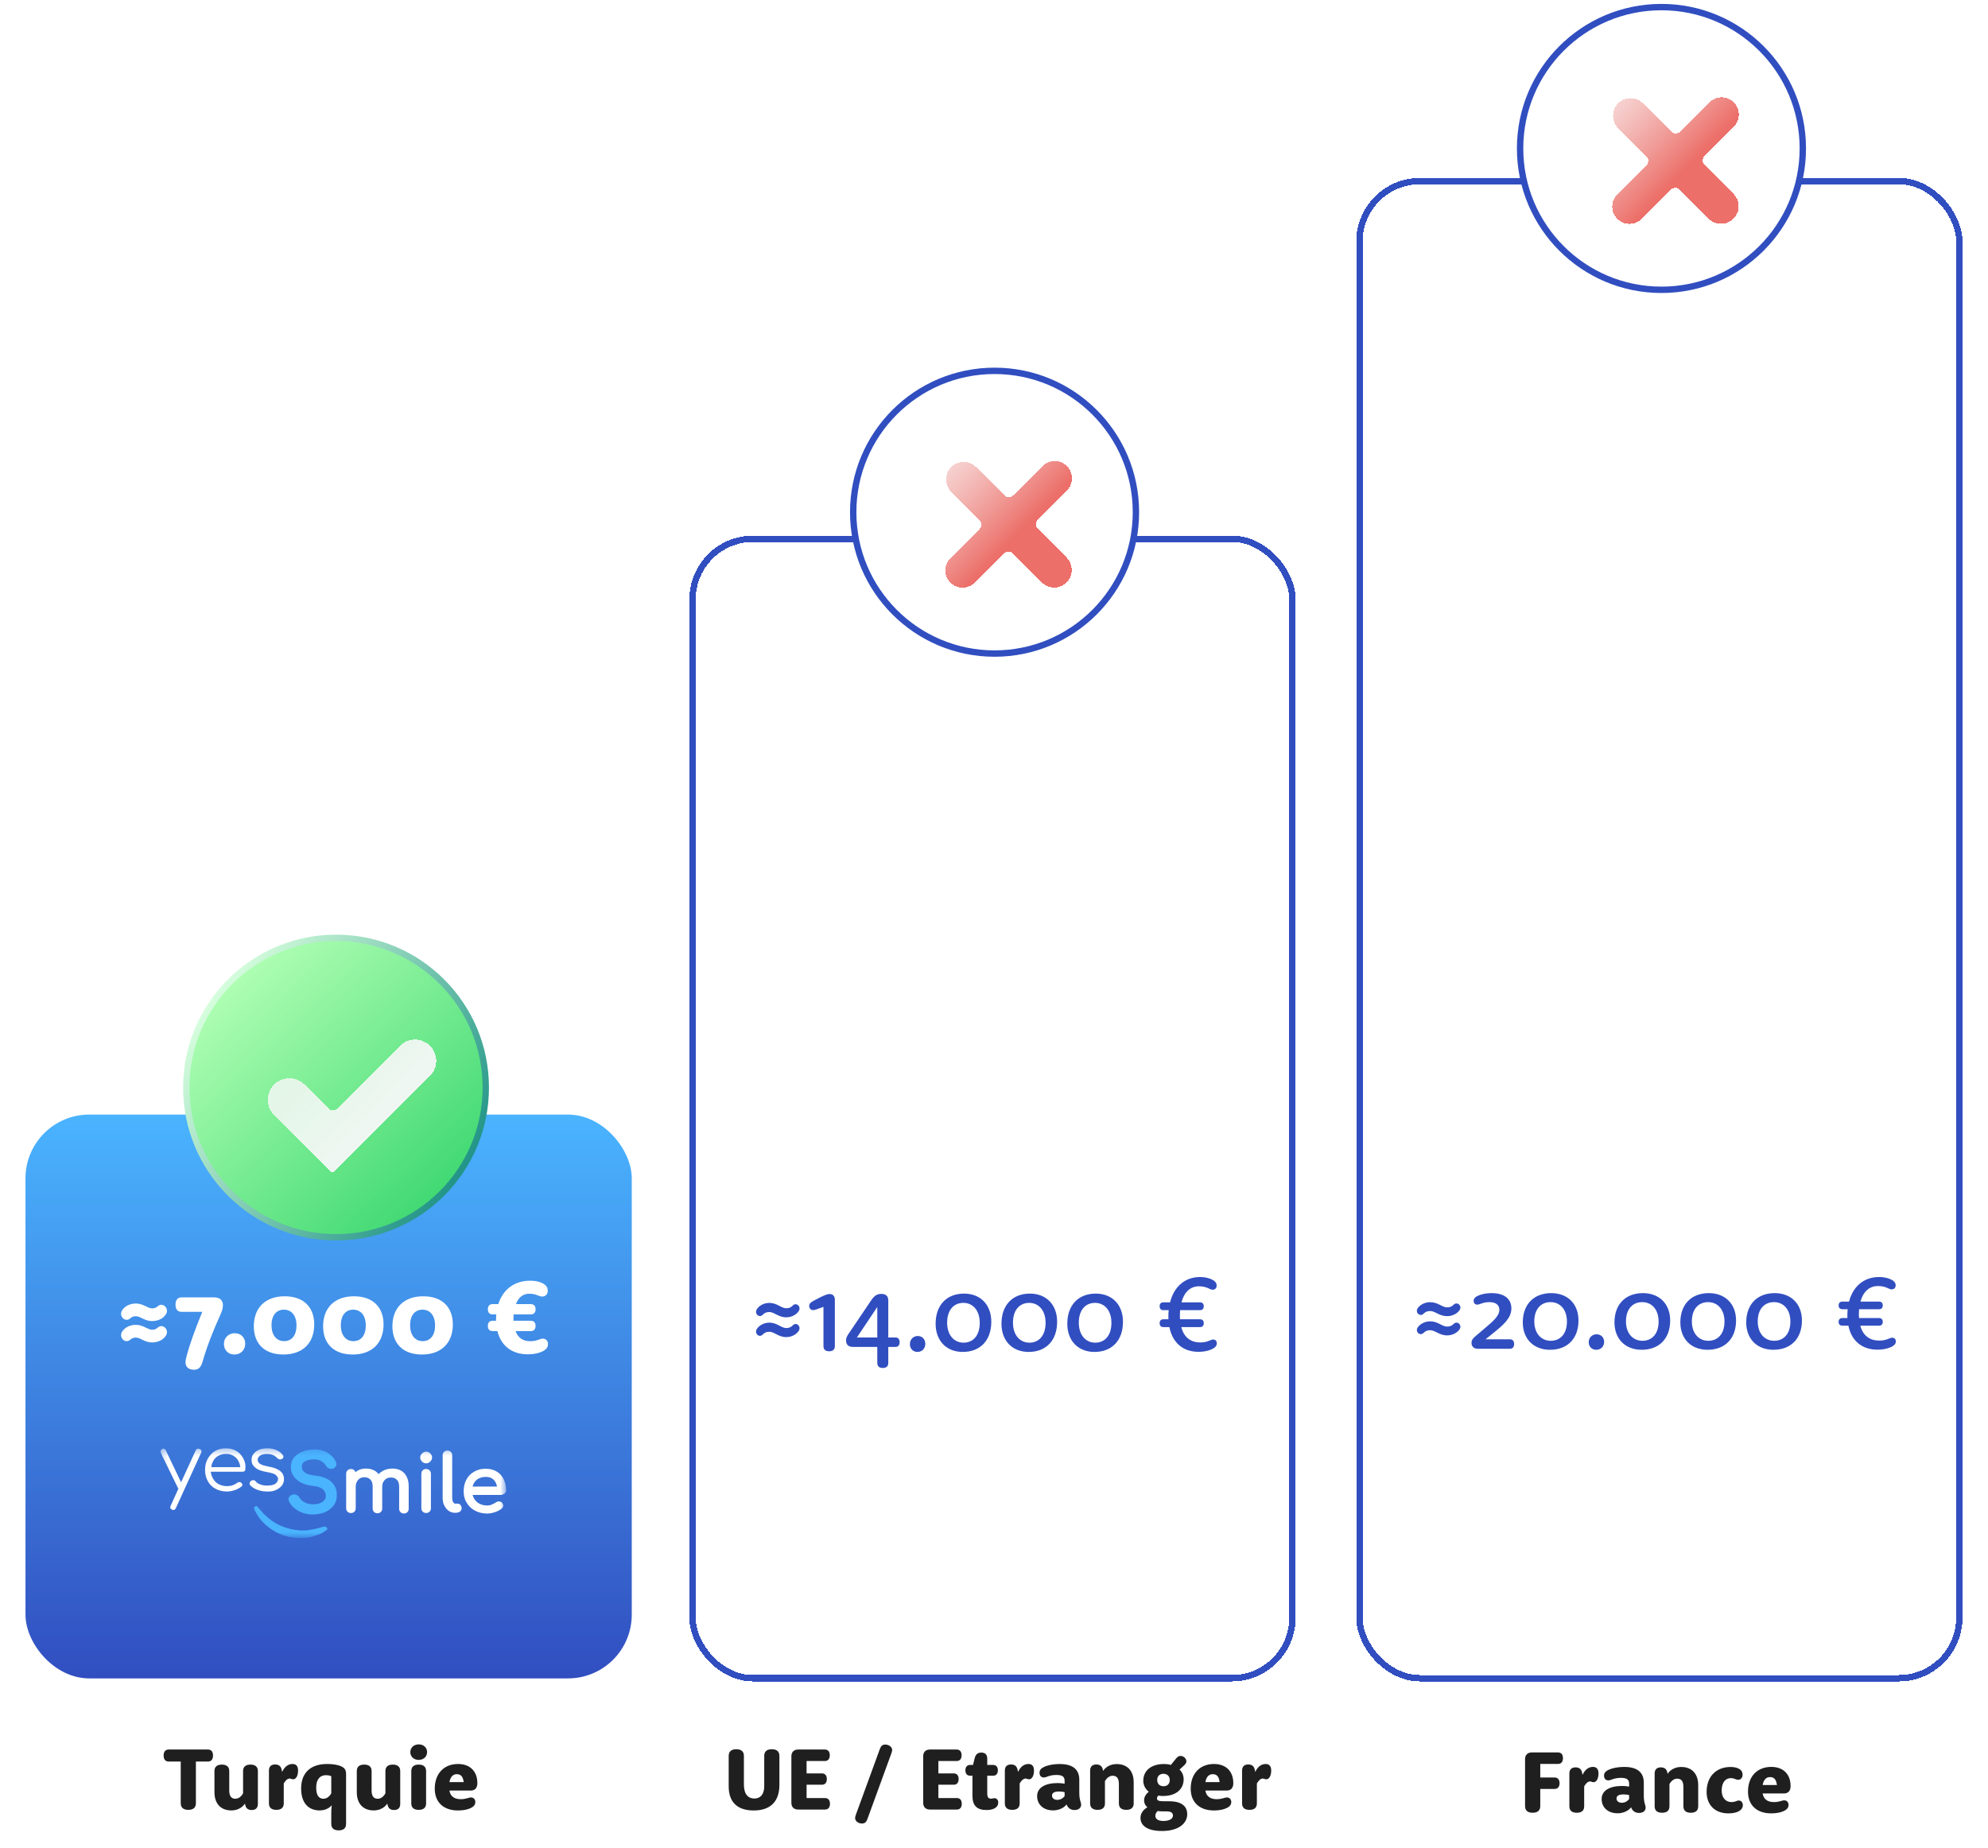 <svg width="312" height="290" viewBox="0 0 312 290" fill="none" xmlns="http://www.w3.org/2000/svg">
<g filter="url(#filter0_d_1498_918)">
<rect x="4" y="170.928" width="95.149" height="88.488" rx="10" fill="url(#paint0_linear_1498_918)"/>
</g>
<g filter="url(#filter1_d_1498_918)">
<rect x="108.188" y="80.061" width="95.149" height="179.831" rx="10" fill="url(#paint1_linear_1498_918)" shape-rendering="crispEdges"/>
<rect x="108.688" y="80.561" width="94.149" height="178.831" rx="9.5" stroke="#314EC0" shape-rendering="crispEdges"/>
</g>
<circle cx="156.089" cy="80.388" r="22.186" fill="url(#paint2_linear_1498_918)" stroke="#314EC0"/>
<g filter="url(#filter2_d_1498_918)">
<path fill-rule="evenodd" clip-rule="evenodd" d="M147.155 85.607C146.098 86.664 146.098 88.378 147.155 89.435C148.212 90.492 149.926 90.492 150.983 89.435L155.552 84.865C155.943 84.475 156.576 84.475 156.967 84.865L161.508 89.407C162.582 90.48 164.322 90.48 165.396 89.407C166.469 88.333 166.469 86.593 165.396 85.519L160.854 80.978C160.464 80.587 160.464 79.954 160.854 79.563L165.435 74.983C166.492 73.926 166.492 72.212 165.435 71.155C164.378 70.098 162.664 70.098 161.607 71.155L157.027 75.736C156.636 76.126 156.003 76.126 155.612 75.736L151.181 71.305C150.108 70.231 148.367 70.231 147.294 71.305C146.22 72.378 146.22 74.119 147.294 75.192L151.725 79.623C152.115 80.014 152.115 80.647 151.725 81.038L147.155 85.607Z" fill="url(#paint3_linear_1498_918)" shape-rendering="crispEdges"/>
</g>
<g filter="url(#filter3_d_1498_918)">
<rect x="212.851" y="23.923" width="95.149" height="235.969" rx="10" fill="url(#paint4_linear_1498_918)" shape-rendering="crispEdges"/>
<rect x="213.351" y="24.423" width="94.149" height="234.969" rx="9.5" stroke="#314EC0" shape-rendering="crispEdges"/>
</g>
<path d="M78.06 208.907H77.325C76.826 208.907 76.564 208.621 76.564 208.097C76.564 207.582 76.826 207.288 77.325 207.288H77.856C77.848 207.222 77.848 207.165 77.848 207.1C77.848 206.83 77.864 206.552 77.889 206.29H77.325C76.826 206.29 76.564 206.004 76.564 205.481C76.564 204.966 76.826 204.671 77.325 204.671H78.207C78.935 202.366 80.751 201 83.195 201C84.414 201 85.24 201.352 85.616 201.72C85.869 201.973 85.967 202.243 85.967 202.578C85.967 203.134 85.608 203.486 85.068 203.486C84.553 203.486 84.185 203.044 83.056 203.044C82.165 203.044 81.38 203.551 80.971 204.671H83.293C83.792 204.671 84.054 204.966 84.054 205.481C84.054 206.004 83.792 206.29 83.293 206.29H80.603C80.595 206.47 80.587 206.699 80.587 206.887C80.587 207.034 80.595 207.149 80.595 207.288H83.293C83.792 207.288 84.054 207.582 84.054 208.097C84.054 208.621 83.792 208.907 83.293 208.907H80.914C81.298 209.994 82.108 210.493 83.212 210.493C84.356 210.493 84.683 210.093 85.191 210.093C85.665 210.093 86 210.42 86 210.918C86 211.27 85.91 211.499 85.665 211.744C85.256 212.153 84.209 212.554 82.827 212.554C80.399 212.554 78.649 211.27 78.06 208.907Z" fill="white"/>
<path d="M61.584 208.155C61.584 205.252 63.4 203.445 66.425 203.445C69.377 203.445 71.069 205.137 71.069 207.868C71.069 210.771 69.262 212.586 66.229 212.586C63.277 212.586 61.584 210.894 61.584 208.155ZM64.364 207.991C64.364 209.635 65.215 210.485 66.343 210.485C67.472 210.485 68.281 209.659 68.281 208.024C68.281 206.397 67.439 205.546 66.311 205.546C65.182 205.546 64.364 206.364 64.364 207.991Z" fill="white"/>
<path d="M50.709 208.155C50.709 205.252 52.525 203.445 55.55 203.445C58.502 203.445 60.194 205.137 60.194 207.868C60.194 210.771 58.387 212.586 55.354 212.586C52.402 212.586 50.709 210.894 50.709 208.155ZM53.489 207.991C53.489 209.635 54.34 210.485 55.468 210.485C56.596 210.485 57.406 209.659 57.406 208.024C57.406 206.397 56.564 205.546 55.435 205.546C54.307 205.546 53.489 206.364 53.489 207.991Z" fill="white"/>
<path d="M39.834 208.155C39.834 205.252 41.65 203.445 44.675 203.445C47.627 203.445 49.319 205.137 49.319 207.868C49.319 210.771 47.512 212.586 44.479 212.586C41.527 212.586 39.834 210.894 39.834 208.155ZM42.614 207.991C42.614 209.635 43.465 210.485 44.593 210.485C45.721 210.485 46.531 209.659 46.531 208.024C46.531 206.397 45.689 205.546 44.56 205.546C43.432 205.546 42.614 206.364 42.614 207.991Z" fill="white"/>
<path d="M35.141 210.927C35.141 209.962 35.868 209.242 36.842 209.242C37.806 209.242 38.485 209.929 38.485 210.894C38.485 211.867 37.774 212.586 36.801 212.586C35.836 212.586 35.141 211.9 35.141 210.927Z" fill="white"/>
<path d="M31.747 205.89H28.501C27.913 205.89 27.545 205.522 27.545 204.761C27.545 203.993 27.904 203.617 28.501 203.617H33.587C34.593 203.617 34.986 204.148 34.986 204.851C34.986 205.301 34.863 205.71 34.626 206.249C33.367 209.021 32.426 211.491 31.788 213.715C31.543 214.565 31.192 214.974 30.447 214.974C29.662 214.974 29.115 214.59 29.115 213.813C29.115 213.527 29.18 213.273 29.27 212.905C29.769 210.943 30.709 208.416 31.747 205.89Z" fill="white"/>
<path d="M21.33 204.581C22.516 204.581 23.146 205.342 23.873 205.342C24.29 205.342 24.536 205.219 24.765 205.007C24.936 204.851 25.124 204.778 25.321 204.778C25.787 204.778 26.204 205.211 26.204 205.718C26.204 205.906 26.155 206.086 26.048 206.258C25.656 206.895 24.863 207.337 23.873 207.337C22.688 207.337 22.058 206.576 21.33 206.576C20.913 206.576 20.668 206.699 20.439 206.92C20.267 207.067 20.079 207.141 19.883 207.141C19.417 207.141 19 206.715 19 206.2C19 206.02 19.049 205.841 19.155 205.661C19.548 205.031 20.341 204.581 21.33 204.581ZM21.33 207.926C22.516 207.926 23.146 208.694 23.873 208.694C24.29 208.694 24.536 208.572 24.765 208.351C24.936 208.204 25.124 208.13 25.321 208.13C25.787 208.13 26.204 208.555 26.204 209.062C26.204 209.25 26.155 209.43 26.048 209.61C25.656 210.24 24.863 210.689 23.873 210.689C22.688 210.689 22.058 209.929 21.33 209.929C20.913 209.929 20.668 210.052 20.439 210.264C20.267 210.411 20.079 210.493 19.883 210.493C19.417 210.493 19 210.06 19 209.553C19 209.365 19.049 209.193 19.155 209.013C19.548 208.375 20.341 207.926 21.33 207.926Z" fill="white"/>
<mask id="mask0_1498_918" style="mask-type:luminance" maskUnits="userSpaceOnUse" x="25" y="227" width="55" height="15">
<path d="M79.437 227.304H25.171V241.353H79.437V227.304Z" fill="white"/>
</mask>
<g mask="url(#mask0_1498_918)">
<path d="M51.206 240.155C51.206 240.155 51.17 240.19 51.097 240.226C51.06 240.262 51.023 240.298 50.95 240.334C50.914 240.37 50.877 240.37 50.84 240.407C50.804 240.442 50.767 240.442 50.731 240.479C50.658 240.514 50.554 240.586 50.481 240.622C50.371 240.658 50.267 240.731 50.158 240.766C50.048 240.838 49.908 240.874 49.798 240.91C49.725 240.946 49.652 240.946 49.585 240.982C49.512 241.018 49.438 241.018 49.371 241.055C49.225 241.09 49.048 241.162 48.902 241.198C48.829 241.234 48.725 241.234 48.652 241.27C48.579 241.306 48.475 241.306 48.402 241.306C48.329 241.306 48.225 241.342 48.116 241.342C48.006 241.342 47.939 241.379 47.829 241.379H46.647C46.537 241.379 46.433 241.379 46.323 241.342C46.214 241.342 46.11 241.306 46 241.306C45.568 241.27 45.177 241.162 44.781 241.06C44.385 240.952 43.995 240.779 43.599 240.598C43.489 240.562 43.422 240.49 43.312 240.455C43.202 240.418 43.135 240.346 43.062 240.31C42.885 240.202 42.702 240.1 42.562 239.993C42.416 239.884 42.239 239.783 42.093 239.638C42.02 239.566 41.947 239.531 41.879 239.464C41.806 239.393 41.733 239.356 41.666 239.29C41.593 239.218 41.52 239.183 41.489 239.117L41.312 238.942C41.239 238.87 41.203 238.798 41.136 238.769C41.099 238.697 41.026 238.66 40.989 238.594C40.953 238.522 40.88 238.487 40.843 238.421C40.806 238.349 40.733 238.312 40.697 238.246C40.66 238.174 40.624 238.139 40.587 238.073C40.55 238.007 40.514 237.964 40.477 237.898C40.404 237.791 40.331 237.688 40.301 237.616C40.264 237.509 40.191 237.443 40.154 237.371C40.118 237.335 40.118 237.299 40.081 237.263C40.081 237.226 40.045 237.191 40.045 237.155C40.008 237.083 40.008 237.047 39.971 236.981C39.935 236.909 39.898 236.837 39.898 236.837C39.825 236.663 39.898 236.483 40.075 236.411C40.221 236.339 40.361 236.411 40.471 236.519C40.471 236.519 40.508 236.554 40.544 236.627C40.618 236.699 40.691 236.801 40.794 236.909C40.831 236.981 40.904 237.053 40.971 237.119C41.044 237.191 41.117 237.263 41.184 237.364C41.331 237.539 41.508 237.719 41.721 237.893C41.831 238.001 41.934 238.067 42.044 238.174C42.117 238.211 42.154 238.283 42.221 238.319C42.294 238.355 42.331 238.426 42.398 238.463C42.471 238.498 42.544 238.57 42.574 238.607C42.648 238.643 42.721 238.715 42.788 238.75C42.934 238.859 43.074 238.925 43.221 239.032C43.507 239.207 43.83 239.35 44.153 239.494C44.476 239.638 44.836 239.74 45.159 239.849C45.519 239.956 45.878 240.022 46.202 240.094C46.561 240.131 46.921 240.166 47.244 240.202H48C48.073 240.202 48.146 240.202 48.25 240.166C48.323 240.166 48.396 240.166 48.463 240.131C48.536 240.131 48.609 240.094 48.676 240.094C48.823 240.059 48.963 240.059 49.109 240.022C49.396 239.986 49.609 239.914 49.865 239.849C49.975 239.812 50.078 239.776 50.188 239.776C50.298 239.74 50.365 239.704 50.438 239.704C50.475 239.704 50.511 239.669 50.548 239.669C50.584 239.669 50.621 239.632 50.658 239.632C50.731 239.597 50.767 239.597 50.804 239.56C50.877 239.632 50.914 239.632 50.914 239.632C51.09 239.56 51.273 239.669 51.346 239.807C51.383 239.95 51.346 240.124 51.2 240.197L51.206 240.155Z" fill="#4AB4FF"/>
<path d="M51.993 232.565C51.419 232.037 50.59 231.719 49.554 231.611C48.945 231.539 48.475 231.437 48.152 231.293C47.866 231.149 47.652 230.975 47.542 230.801C47.433 230.628 47.366 230.411 47.366 230.201C47.366 229.812 47.512 229.529 47.866 229.356C48.225 229.146 48.688 229.037 49.231 229.037C49.554 229.037 49.877 229.074 50.127 229.181C50.34 229.253 50.56 229.391 50.737 229.536C50.914 229.68 51.06 229.853 51.17 230.063C51.279 230.273 51.456 230.418 51.706 230.49C51.956 230.561 52.206 230.525 52.425 230.418C52.639 230.273 52.748 230.099 52.785 229.89C52.822 229.68 52.748 229.464 52.608 229.218C52.395 228.864 52.139 228.546 51.822 228.299C51.535 228.054 51.176 227.837 50.743 227.699C50.347 227.556 49.883 227.489 49.341 227.489C48.658 227.489 48.048 227.598 47.512 227.808C46.939 228.018 46.506 228.336 46.147 228.726C45.824 229.151 45.647 229.643 45.647 230.243C45.647 231.053 45.97 231.725 46.616 232.253C47.226 232.781 48.085 233.099 49.164 233.207C49.883 233.279 50.42 233.489 50.706 233.771C50.993 234.052 51.139 234.407 51.139 234.761C51.139 235.042 51.066 235.289 50.889 235.469C50.712 235.679 50.456 235.823 50.17 235.93C49.597 236.141 48.841 236.141 48.231 235.966C47.945 235.858 47.695 235.757 47.475 235.576C47.299 235.433 47.152 235.258 47.043 235.114C46.933 234.904 46.793 234.761 46.61 234.652C46.427 234.545 46.214 234.509 46 234.545C45.714 234.617 45.531 234.719 45.391 234.935C45.25 235.151 45.244 235.396 45.354 235.606C45.531 236.033 45.824 236.381 46.214 236.699C46.573 237.016 47.037 237.262 47.542 237.443C48.042 237.616 48.585 237.688 49.121 237.688C49.591 237.688 50.054 237.616 50.487 237.514C50.92 237.406 51.31 237.196 51.669 236.95C52.029 236.704 52.316 236.386 52.529 236.033C52.742 235.643 52.852 235.223 52.852 234.724C52.889 233.842 52.602 233.099 51.993 232.571V232.565Z" fill="#4AB4FF"/>
<path d="M62.935 230.801C62.539 230.591 62.112 230.483 61.607 230.483C61.07 230.483 60.564 230.591 60.101 230.838C59.851 230.982 59.601 231.155 59.418 231.366C59.241 231.12 59.022 230.939 58.772 230.801C58.376 230.591 57.949 230.483 57.443 230.483C56.937 230.483 56.474 230.591 56.078 230.838C55.968 230.91 55.864 230.982 55.791 231.048C55.755 230.939 55.681 230.838 55.614 230.766C55.468 230.621 55.291 230.556 55.078 230.556C54.864 230.556 54.682 230.628 54.541 230.766C54.395 230.91 54.328 231.083 54.328 231.293V236.729C54.328 236.939 54.401 237.119 54.541 237.257C54.682 237.395 54.864 237.467 55.078 237.467C55.291 237.467 55.474 237.395 55.614 237.257C55.761 237.112 55.828 236.939 55.828 236.729V233.303C55.828 232.877 55.974 232.529 56.224 232.241C56.474 231.953 56.797 231.851 57.193 231.851C57.589 231.851 57.876 231.959 58.126 232.205C58.339 232.415 58.486 232.769 58.486 233.268V236.764C58.486 236.974 58.559 237.154 58.699 237.292C58.839 237.43 59.022 237.502 59.235 237.502C59.449 237.502 59.632 237.43 59.772 237.292C59.918 237.149 59.985 236.974 59.985 236.764V233.339C59.985 232.913 60.095 232.565 60.381 232.277C60.631 231.996 60.954 231.887 61.351 231.887C61.747 231.887 62.033 231.996 62.283 232.241C62.497 232.451 62.643 232.806 62.643 233.303V236.801C62.643 237.011 62.716 237.191 62.856 237.329C62.996 237.467 63.179 237.539 63.393 237.539C63.606 237.539 63.789 237.467 63.929 237.329C64.076 237.185 64.142 237.011 64.142 236.801V233.237C64.142 232.673 64.033 232.175 63.819 231.755C63.606 231.329 63.319 231.011 62.923 230.801H62.935Z" fill="white"/>
<path d="M66.879 230.549C66.666 230.549 66.483 230.621 66.343 230.759C66.197 230.904 66.129 231.077 66.129 231.287V236.723C66.129 236.933 66.203 237.112 66.343 237.25C66.483 237.388 66.666 237.46 66.879 237.46C67.093 237.46 67.275 237.388 67.416 237.25C67.562 237.106 67.629 236.933 67.629 236.723V231.293C67.629 231.083 67.556 230.904 67.416 230.766C67.275 230.628 67.093 230.556 66.879 230.556V230.549Z" fill="white"/>
<path d="M66.879 227.832C66.629 227.832 66.41 227.94 66.233 228.114C66.056 228.288 65.947 228.504 65.947 228.75C65.947 228.996 66.056 229.211 66.233 229.386C66.41 229.559 66.629 229.667 66.879 229.667C67.129 229.667 67.349 229.559 67.525 229.386C67.702 229.211 67.812 228.996 67.812 228.75C67.812 228.504 67.702 228.288 67.525 228.114C67.349 227.94 67.129 227.832 66.879 227.832Z" fill="white"/>
<path d="M71.799 235.991H71.476C71.33 235.991 71.226 235.919 71.117 235.744C71.007 235.571 70.97 235.319 70.97 235.072V228.395C70.97 228.186 70.897 228.006 70.757 227.868C70.611 227.724 70.434 227.658 70.22 227.658C70.007 227.658 69.824 227.73 69.684 227.868C69.538 228.012 69.471 228.186 69.471 228.395V235.067C69.471 235.529 69.544 235.913 69.721 236.267C69.897 236.62 70.117 236.902 70.403 237.112C70.69 237.322 71.049 237.43 71.446 237.43H71.482C71.769 237.43 71.982 237.358 72.165 237.257C72.342 237.112 72.452 236.939 72.452 236.729C72.452 236.519 72.378 236.339 72.275 236.201C72.165 236.057 71.988 235.991 71.805 235.991H71.799Z" fill="white"/>
<path d="M79.224 234.365C79.37 234.221 79.437 234.083 79.437 233.903C79.437 233.231 79.291 232.667 79.041 232.139C78.791 231.648 78.432 231.221 77.932 230.939C77.462 230.657 76.852 230.514 76.213 230.514C75.53 230.514 74.92 230.657 74.42 230.976C73.884 231.257 73.488 231.683 73.201 232.211C72.915 232.739 72.768 233.338 72.768 234.047C72.768 234.755 72.915 235.319 73.238 235.847C73.561 236.374 73.993 236.801 74.53 237.082C75.066 237.364 75.713 237.544 76.432 237.544C76.828 237.544 77.218 237.472 77.651 237.334C78.084 237.191 78.438 237.016 78.73 236.77C78.943 236.596 78.98 236.416 78.98 236.278C78.98 236.105 78.871 235.924 78.73 235.786C78.584 235.678 78.444 235.643 78.261 235.643C78.078 235.643 77.938 235.715 77.791 235.816C77.645 235.924 77.432 236.026 77.182 236.134C76.932 236.243 76.682 236.278 76.425 236.278C75.993 236.278 75.566 236.171 75.243 235.996C74.884 235.823 74.634 235.534 74.42 235.223C74.311 235.048 74.243 234.833 74.17 234.623H78.724C78.937 234.551 79.084 234.479 79.224 234.377V234.365ZM74.347 232.847C74.524 232.529 74.743 232.247 75.066 232.073C75.389 231.899 75.786 231.791 76.213 231.791C76.609 231.791 76.932 231.863 77.218 232.037C77.505 232.211 77.688 232.463 77.828 232.745C77.901 232.919 77.975 233.135 78.005 233.309H74.164C74.201 233.165 74.274 232.991 74.341 232.847H74.347Z" fill="white"/>
<path d="M31.328 227.412C31.041 227.304 30.858 227.376 30.718 227.622L28.42 232.637L26.018 227.622C25.982 227.514 25.872 227.412 25.768 227.376C25.665 227.34 25.555 227.376 25.445 227.412C25.305 227.478 25.232 227.55 25.195 227.658C25.159 227.766 25.159 227.868 25.232 228.012L27.993 233.663L26.774 236.344C26.665 236.626 26.738 236.806 27.024 236.944C27.097 236.981 27.17 236.981 27.238 236.981C27.384 236.981 27.524 236.872 27.597 236.699L31.578 227.976C31.688 227.73 31.614 227.514 31.328 227.412Z" fill="white"/>
<path d="M38.179 228.894C37.93 228.402 37.57 228.012 37.1 227.73C36.631 227.448 36.095 227.304 35.449 227.304C34.802 227.304 34.266 227.448 33.76 227.73C33.26 228.012 32.9 228.438 32.614 228.929C32.327 229.422 32.181 230.022 32.181 230.694C32.181 231.365 32.327 231.929 32.614 232.457C32.9 232.985 33.297 233.375 33.833 233.657C34.333 233.939 34.943 234.083 35.625 234.083C36.022 234.083 36.412 234.011 36.844 233.873C37.277 233.735 37.6 233.519 37.887 233.309C37.997 233.237 38.033 233.135 38.033 233.027C38.033 232.919 37.96 232.817 37.856 232.709C37.783 232.637 37.68 232.601 37.57 232.601C37.46 232.601 37.357 232.637 37.247 232.709C37.07 232.853 36.814 232.991 36.528 233.099C36.241 233.207 35.918 233.243 35.631 233.243C35.132 233.243 34.699 233.135 34.302 232.925C33.906 232.715 33.62 232.397 33.406 232.007C33.23 231.689 33.12 231.372 33.083 230.981H38.07C38.216 230.981 38.32 230.945 38.393 230.873C38.466 230.801 38.503 230.7 38.503 230.556C38.576 229.956 38.466 229.391 38.179 228.894ZM34.235 228.504C34.595 228.294 34.991 228.186 35.491 228.186C35.961 228.186 36.351 228.294 36.674 228.504C36.997 228.714 37.283 228.995 37.46 229.386C37.606 229.667 37.673 229.949 37.71 230.267H33.156C33.193 229.949 33.266 229.667 33.406 229.422C33.583 228.995 33.876 228.714 34.229 228.504H34.235Z" fill="white"/>
<path d="M41.947 234.083C41.447 234.083 40.941 234.011 40.441 233.837C39.972 233.663 39.581 233.447 39.295 233.129C39.185 233.021 39.149 232.919 39.185 232.775C39.185 232.631 39.258 232.529 39.399 232.421C39.545 232.313 39.648 232.277 39.795 232.313C39.941 232.313 40.045 232.385 40.118 232.487C40.295 232.697 40.551 232.877 40.874 232.979C41.197 233.123 41.556 233.153 41.953 233.153C42.526 233.153 42.959 233.045 43.209 232.871C43.459 232.697 43.605 232.445 43.641 232.163C43.641 231.881 43.495 231.672 43.245 231.455C42.995 231.281 42.526 231.138 41.88 231.029C41.057 230.886 40.447 230.676 40.051 230.321C39.655 230.004 39.478 229.614 39.478 229.157C39.478 228.732 39.587 228.384 39.837 228.132C40.051 227.85 40.374 227.64 40.733 227.496C41.087 227.376 41.52 227.304 41.947 227.304C42.489 227.304 42.989 227.412 43.385 227.586C43.782 227.76 44.105 228.012 44.355 228.33C44.464 228.438 44.501 228.576 44.464 228.684C44.464 228.828 44.391 228.894 44.251 228.966C44.141 229.038 44.001 229.074 43.855 229.038C43.708 229.002 43.605 228.929 43.495 228.828C43.282 228.618 43.062 228.438 42.776 228.336C42.526 228.228 42.203 228.192 41.88 228.192C41.447 228.192 41.093 228.264 40.837 228.438C40.587 228.612 40.441 228.828 40.441 229.074C40.441 229.248 40.478 229.391 40.587 229.536C40.697 229.68 40.837 229.781 41.087 229.89C41.337 229.997 41.697 230.063 42.13 230.172C42.739 230.28 43.239 230.418 43.599 230.633C43.958 230.807 44.208 231.059 44.355 231.305C44.501 231.552 44.568 231.834 44.568 232.151C44.568 232.541 44.458 232.859 44.245 233.141C44.032 233.423 43.708 233.669 43.312 233.849C42.953 234.023 42.489 234.095 41.947 234.095V234.083Z" fill="white"/>
</g>
<path d="M120.733 204.487C121.983 204.487 122.603 205.326 123.401 205.326C123.885 205.326 124.183 205.16 124.449 204.869C124.57 204.752 124.707 204.695 124.86 204.695C125.191 204.695 125.48 204.993 125.48 205.342C125.48 205.483 125.456 205.591 125.384 205.725C125.037 206.297 124.264 206.747 123.401 206.747C122.152 206.747 121.531 205.915 120.733 205.915C120.249 205.915 119.952 206.082 119.686 206.365C119.564 206.48 119.427 206.547 119.275 206.547C118.944 206.547 118.654 206.248 118.654 205.899C118.654 205.758 118.678 205.65 118.751 205.516C119.097 204.935 119.871 204.487 120.733 204.487ZM120.733 207.585C121.983 207.585 122.603 208.433 123.401 208.433C123.885 208.433 124.183 208.258 124.449 207.976C124.57 207.859 124.707 207.793 124.86 207.793C125.191 207.793 125.48 208.092 125.48 208.441C125.48 208.582 125.456 208.69 125.384 208.823C125.037 209.405 124.264 209.853 123.401 209.853C122.152 209.853 121.531 209.014 120.733 209.014C120.249 209.014 119.952 209.189 119.686 209.471C119.564 209.579 119.427 209.654 119.275 209.654C118.944 209.654 118.654 209.355 118.654 208.997C118.654 208.865 118.678 208.748 118.751 208.624C119.097 208.042 119.871 207.585 120.733 207.585ZM129.236 205.11L128.149 205.5C127.963 205.558 127.786 205.617 127.608 205.617C127.254 205.617 126.996 205.334 126.996 204.969C126.996 204.769 127.06 204.628 127.189 204.495C127.366 204.32 127.882 204.022 128.68 203.631C129.454 203.248 129.841 203.091 130.196 203.091C130.711 203.091 131.026 203.415 131.026 203.996V211.258C131.026 211.781 130.72 212.08 130.131 212.08C129.526 212.08 129.236 211.781 129.236 211.258V205.11ZM137.683 211.391H133.847C133.137 211.391 132.783 211.009 132.783 210.385C132.783 210.045 132.863 209.804 133.13 209.405L136.724 204.08C137.24 203.316 137.659 203.074 138.32 203.074C139.037 203.074 139.408 203.424 139.408 204.097V209.911H140.561C140.947 209.911 141.189 210.177 141.189 210.651C141.189 211.124 140.947 211.391 140.561 211.391H139.408V213.882C139.408 214.414 139.134 214.696 138.537 214.696C137.965 214.696 137.683 214.414 137.683 213.882V211.391ZM137.683 209.911V205.126L134.483 209.911H137.683ZM142.801 210.95C142.801 210.228 143.325 209.679 144.035 209.679C144.735 209.679 145.219 210.194 145.219 210.917C145.219 211.64 144.703 212.179 143.994 212.179C143.293 212.179 142.801 211.673 142.801 210.95ZM146.839 207.751C146.839 204.819 148.588 203.025 151.304 203.025C153.875 203.025 155.576 204.769 155.576 207.444C155.576 210.385 153.835 212.179 151.103 212.179C148.54 212.179 146.839 210.435 146.839 207.751ZM148.645 207.585C148.645 209.571 149.757 210.726 151.224 210.726C152.706 210.726 153.763 209.629 153.763 207.618C153.763 205.624 152.65 204.479 151.191 204.479C149.709 204.479 148.645 205.575 148.645 207.585ZM157.172 207.751C157.172 204.819 158.921 203.025 161.637 203.025C164.208 203.025 165.908 204.769 165.908 207.444C165.908 210.385 164.168 212.179 161.436 212.179C158.872 212.179 157.172 210.435 157.172 207.751ZM158.977 207.585C158.977 209.571 160.09 210.726 161.556 210.726C163.04 210.726 164.095 209.629 164.095 207.618C164.095 205.624 162.983 204.479 161.524 204.479C160.041 204.479 158.977 205.575 158.977 207.585ZM167.505 207.751C167.505 204.819 169.253 203.025 171.97 203.025C174.541 203.025 176.242 204.769 176.242 207.444C176.242 210.385 174.501 212.179 171.768 212.179C169.206 212.179 167.505 210.435 167.505 207.751ZM169.31 207.585C169.31 209.571 170.422 210.726 171.89 210.726C173.372 210.726 174.428 209.629 174.428 207.618C174.428 205.624 173.316 204.479 171.857 204.479C170.374 204.479 169.31 205.575 169.31 207.585ZM183.528 208.283H182.592C182.181 208.283 181.997 208.042 181.997 207.669C181.997 207.294 182.181 207.054 182.592 207.054H183.375C183.367 206.904 183.367 206.788 183.367 206.621C183.367 206.29 183.382 205.932 183.415 205.624H182.592C182.181 205.624 181.997 205.384 181.997 205.01C181.997 204.636 182.181 204.395 182.592 204.395H183.632C184.277 201.829 186.066 200.424 188.324 200.424C189.533 200.424 190.379 200.823 190.685 201.147C190.871 201.338 190.943 201.529 190.943 201.77C190.943 202.16 190.693 202.418 190.306 202.418C189.855 202.418 189.452 201.878 188.146 201.878C186.921 201.878 185.865 202.684 185.43 204.395H188.324C188.735 204.395 188.919 204.636 188.919 205.01C188.919 205.384 188.735 205.624 188.324 205.624H185.204C185.188 205.866 185.172 206.173 185.172 206.439C185.172 206.672 185.18 206.846 185.196 207.054H188.324C188.735 207.054 188.919 207.294 188.919 207.669C188.919 208.042 188.735 208.283 188.324 208.283H185.398C185.817 209.937 186.92 210.692 188.38 210.692C189.565 210.692 189.968 210.228 190.411 210.228C190.749 210.228 190.967 210.477 190.967 210.817C190.967 211.049 190.903 211.216 190.725 211.399C190.37 211.764 189.387 212.163 188.097 212.163C185.76 212.163 184.035 210.842 183.528 208.283Z" fill="#314EC0"/>
<path d="M224.447 204.37C225.697 204.37 226.318 205.185 227.117 205.185C227.601 205.185 227.899 205.023 228.165 204.741C228.286 204.628 228.423 204.572 228.577 204.572C228.907 204.572 229.197 204.862 229.197 205.201C229.197 205.338 229.173 205.443 229.1 205.572C228.753 206.129 227.98 206.565 227.117 206.565C225.866 206.565 225.245 205.758 224.447 205.758C223.963 205.758 223.664 205.919 223.399 206.194C223.278 206.306 223.141 206.371 222.987 206.371C222.657 206.371 222.366 206.081 222.366 205.742C222.366 205.604 222.39 205.5 222.463 205.37C222.81 204.806 223.584 204.37 224.447 204.37ZM224.447 207.38C225.697 207.38 226.318 208.203 227.117 208.203C227.601 208.203 227.899 208.033 228.165 207.759C228.286 207.646 228.423 207.581 228.577 207.581C228.907 207.581 229.197 207.872 229.197 208.211C229.197 208.348 229.173 208.453 229.1 208.582C228.753 209.147 227.98 209.583 227.117 209.583C225.866 209.583 225.245 208.768 224.447 208.768C223.963 208.768 223.664 208.937 223.399 209.211C223.278 209.316 223.141 209.389 222.987 209.389C222.657 209.389 222.366 209.098 222.366 208.751C222.366 208.622 222.39 208.509 222.463 208.388C222.81 207.824 223.584 207.38 224.447 207.38ZM233.141 210.196H236.98C237.367 210.196 237.633 210.462 237.633 210.938C237.633 211.422 237.367 211.689 236.98 211.689H231.964C231.31 211.689 230.94 211.325 230.94 210.753C230.94 210.373 231.101 210.099 231.528 209.744L233.101 208.404C234.326 207.364 235.311 206.532 235.311 205.564C235.311 204.854 234.819 204.362 233.738 204.362C232.73 204.362 232.23 204.757 231.85 204.757C231.504 204.757 231.278 204.531 231.278 204.176C231.278 203.966 231.343 203.805 231.488 203.66C231.803 203.345 232.778 202.95 234.084 202.95C236.206 202.95 237.198 203.934 237.198 205.354C237.198 206.855 235.964 207.928 234.383 209.195L233.141 210.196ZM238.988 207.541C238.988 204.693 240.739 202.95 243.456 202.95C246.029 202.95 247.731 204.644 247.731 207.242C247.731 210.099 245.989 211.842 243.255 211.842C240.691 211.842 238.988 210.147 238.988 207.541ZM240.795 207.38C240.795 209.308 241.908 210.43 243.376 210.43C244.86 210.43 245.917 209.365 245.917 207.412C245.917 205.475 244.803 204.362 243.343 204.362C241.86 204.362 240.795 205.427 240.795 207.38ZM249.336 210.648C249.336 209.946 249.86 209.413 250.57 209.413C251.272 209.413 251.756 209.913 251.756 210.615C251.756 211.317 251.239 211.842 250.53 211.842C249.828 211.842 249.336 211.35 249.336 210.648ZM253.377 207.541C253.377 204.693 255.127 202.95 257.845 202.95C260.417 202.95 262.119 204.644 262.119 207.242C262.119 210.099 260.377 211.842 257.643 211.842C255.078 211.842 253.377 210.147 253.377 207.541ZM255.183 207.38C255.183 209.308 256.296 210.43 257.764 210.43C259.248 210.43 260.305 209.365 260.305 207.412C260.305 205.475 259.192 204.362 257.732 204.362C256.248 204.362 255.183 205.427 255.183 207.38ZM263.716 207.541C263.716 204.693 265.467 202.95 268.185 202.95C270.757 202.95 272.459 204.644 272.459 207.242C272.459 210.099 270.717 211.842 267.982 211.842C265.418 211.842 263.716 210.147 263.716 207.541ZM265.523 207.38C265.523 209.308 266.636 210.43 268.104 210.43C269.588 210.43 270.644 209.365 270.644 207.412C270.644 205.475 269.531 204.362 268.072 204.362C266.587 204.362 265.523 205.427 265.523 207.38ZM274.056 207.541C274.056 204.693 275.806 202.95 278.524 202.95C281.096 202.95 282.798 204.644 282.798 207.242C282.798 210.099 281.056 211.842 278.322 211.842C275.757 211.842 274.056 210.147 274.056 207.541ZM275.862 207.38C275.862 209.308 276.975 210.43 278.443 210.43C279.927 210.43 280.984 209.365 280.984 207.412C280.984 205.475 279.871 204.362 278.411 204.362C276.927 204.362 275.862 205.427 275.862 207.38ZM290.089 208.058H289.154C288.742 208.058 288.556 207.824 288.556 207.46C288.556 207.097 288.742 206.863 289.154 206.863H289.936C289.928 206.718 289.928 206.605 289.928 206.444C289.928 206.121 289.944 205.774 289.976 205.475H289.154C288.742 205.475 288.556 205.241 288.556 204.878C288.556 204.515 288.742 204.281 289.154 204.281H290.194C290.839 201.788 292.63 200.424 294.888 200.424C296.097 200.424 296.945 200.811 297.251 201.126C297.436 201.312 297.509 201.497 297.509 201.731C297.509 202.111 297.259 202.361 296.872 202.361C296.42 202.361 296.017 201.836 294.711 201.836C293.484 201.836 292.428 202.619 291.993 204.281H294.888C295.3 204.281 295.485 204.515 295.485 204.878C295.485 205.241 295.3 205.475 294.888 205.475H291.767C291.751 205.709 291.734 206.008 291.734 206.266C291.734 206.492 291.743 206.662 291.758 206.863H294.888C295.3 206.863 295.485 207.097 295.485 207.46C295.485 207.824 295.3 208.058 294.888 208.058H291.961C292.379 209.663 293.484 210.398 294.945 210.398C296.13 210.398 296.534 209.946 296.977 209.946C297.316 209.946 297.534 210.188 297.534 210.519C297.534 210.745 297.469 210.906 297.292 211.083C296.937 211.439 295.953 211.826 294.662 211.826C292.323 211.826 290.597 210.543 290.089 208.058Z" fill="#314EC0"/>
<path d="M28.365 276.467H26.479C25.986 276.467 25.679 276.152 25.679 275.523C25.679 274.888 25.98 274.58 26.479 274.58H32.631C33.13 274.58 33.431 274.888 33.431 275.523C33.431 276.152 33.123 276.467 32.631 276.467H30.744V283.002C30.744 283.665 30.361 284.048 29.555 284.048C28.748 284.048 28.365 283.665 28.365 283.002V276.467ZM33.656 281.266V277.964C33.656 277.321 34.025 276.945 34.818 276.945C35.611 276.945 35.98 277.321 35.98 277.964V281.02C35.98 281.942 36.343 282.305 36.944 282.305C37.751 282.305 38.148 281.443 38.148 281.443V277.964C38.148 277.321 38.523 276.945 39.31 276.945C40.102 276.945 40.472 277.321 40.472 277.964V283.111C40.472 283.733 40.137 284.075 39.508 284.075C38.899 284.075 38.612 283.774 38.503 283.33L38.448 283.084H38.421C38.421 283.084 37.833 284.137 36.295 284.137C34.688 284.137 33.656 283.111 33.656 281.266ZM42.208 283.036V277.889C42.208 277.26 42.55 276.925 43.179 276.925C43.787 276.925 44.067 277.226 44.184 277.67L44.273 278.073H44.293C44.614 277.362 45.175 276.85 45.906 276.85C46.453 276.85 46.781 277.164 46.781 277.875C46.781 278.743 46.433 279.256 46.002 279.256C45.797 279.256 45.674 279.133 45.448 279.133C45.024 279.133 44.669 279.659 44.532 279.912V283.036C44.532 283.679 44.163 284.048 43.37 284.048C42.584 284.048 42.208 283.679 42.208 283.036ZM51.99 286.249V284.492C51.99 284.103 52.018 283.761 52.065 283.344H52.045C52.045 283.344 51.464 284.137 50.165 284.137C48.422 284.137 47.26 282.981 47.26 280.691C47.26 278.285 48.695 276.85 51.334 276.85C52.94 276.85 53.713 277.232 53.986 277.499C54.198 277.711 54.315 277.937 54.315 278.429V286.249C54.315 286.892 53.945 287.268 53.152 287.268C52.366 287.268 51.99 286.892 51.99 286.249ZM51.99 281.443V278.771C51.99 278.771 51.703 278.606 51.149 278.606C50.247 278.606 49.625 279.229 49.625 280.555C49.625 281.84 50.09 282.305 50.767 282.305C51.594 282.305 51.99 281.443 51.99 281.443ZM55.996 281.266V277.964C55.996 277.321 56.365 276.945 57.158 276.945C57.951 276.945 58.32 277.321 58.32 277.964V281.02C58.32 281.942 58.683 282.305 59.284 282.305C60.091 282.305 60.487 281.443 60.487 281.443V277.964C60.487 277.321 60.863 276.945 61.649 276.945C62.442 276.945 62.812 277.321 62.812 277.964V283.111C62.812 283.733 62.477 284.075 61.848 284.075C61.239 284.075 60.952 283.774 60.843 283.33L60.788 283.084H60.761C60.761 283.084 60.173 284.137 58.635 284.137C57.028 284.137 55.996 283.111 55.996 281.266ZM64.548 283.036V277.964C64.548 277.321 64.924 276.945 65.71 276.945C66.503 276.945 66.872 277.321 66.872 277.964V283.036C66.872 283.679 66.503 284.048 65.71 284.048C64.924 284.048 64.548 283.679 64.548 283.036ZM64.397 275.004C64.397 274.3 64.924 273.773 65.724 273.773C66.496 273.773 67.029 274.307 67.029 274.977C67.029 275.681 66.503 276.207 65.696 276.207C64.931 276.207 64.397 275.674 64.397 275.004ZM73.865 281.02H70.536V281.033C70.68 281.901 71.281 282.373 72.3 282.373C73.161 282.373 73.558 282.1 73.927 282.1C74.351 282.1 74.597 282.428 74.597 282.804C74.597 283.084 74.515 283.275 74.323 283.467C74.022 283.768 73.216 284.144 71.876 284.144C69.572 284.144 68.232 282.817 68.232 280.732C68.232 278.319 69.709 276.85 71.89 276.85C73.763 276.85 74.918 277.998 74.918 279.857C74.918 280.637 74.528 281.02 73.865 281.02ZM70.536 279.693H72.772C72.669 278.832 72.327 278.449 71.691 278.449C71.151 278.449 70.7 278.777 70.536 279.693Z" fill="#1F1F1F"/>
<path d="M114.363 280.363V275.578C114.363 274.915 114.753 274.532 115.56 274.532C116.366 274.532 116.749 274.915 116.749 275.578V280.076C116.749 281.621 117.433 282.271 118.396 282.271C119.299 282.271 119.941 281.669 119.941 280.322V275.578C119.941 274.915 120.324 274.532 121.124 274.532C121.931 274.532 122.32 274.915 122.32 275.578V280.117C122.32 282.763 120.892 284.144 118.287 284.144C115.703 284.144 114.363 282.824 114.363 280.363ZM126.586 280.104V282.195H129.484C129.949 282.195 130.257 282.496 130.257 283.098C130.257 283.699 129.949 284 129.484 284H125.267C124.59 284 124.2 283.604 124.2 282.94V275.64C124.2 274.977 124.59 274.58 125.267 274.58H129.45C129.922 274.58 130.229 274.881 130.229 275.482C130.229 276.084 129.922 276.385 129.45 276.385H126.586V278.326H129.013C129.464 278.326 129.765 278.641 129.765 279.215C129.765 279.796 129.464 280.104 129.013 280.104H126.586ZM134.345 284.745L138.091 274.484C138.269 273.999 138.508 273.801 138.945 273.801C139.465 273.801 140.019 274.149 140.019 274.669C140.019 274.812 139.971 274.963 139.868 275.25L136.122 285.518C135.944 285.996 135.705 286.194 135.268 286.194C134.748 286.194 134.201 285.846 134.201 285.326C134.201 285.183 134.242 285.039 134.345 284.745ZM147.271 280.104V282.195H150.17C150.635 282.195 150.942 282.496 150.942 283.098C150.942 283.699 150.635 284 150.17 284H145.952C145.275 284 144.886 283.604 144.886 282.94V275.64C144.886 274.977 145.275 274.58 145.952 274.58H150.136C150.607 274.58 150.915 274.881 150.915 275.482C150.915 276.084 150.607 276.385 150.136 276.385H147.271V278.326H149.698C150.149 278.326 150.45 278.641 150.45 279.215C150.45 279.796 150.149 280.104 149.698 280.104H147.271ZM152.617 278.688H152.241C151.804 278.688 151.51 278.401 151.51 277.841C151.51 277.294 151.804 277 152.241 277H152.706L152.966 275.954C153.123 275.339 153.438 275.059 154.012 275.059C154.606 275.059 154.941 275.387 154.941 276.002V277H155.878C156.315 277 156.609 277.294 156.609 277.841C156.609 278.401 156.315 278.688 155.878 278.688H154.941V281.484C154.941 282.052 155.126 282.291 155.509 282.291C155.775 282.291 155.905 282.216 156.076 282.216C156.411 282.216 156.664 282.489 156.664 282.886C156.664 283.2 156.568 283.412 156.37 283.61C156.138 283.836 155.639 284.075 154.832 284.075C153.314 284.075 152.617 283.378 152.617 281.847V278.688ZM157.703 283.036V277.889C157.703 277.26 158.045 276.925 158.674 276.925C159.282 276.925 159.562 277.226 159.679 277.67L159.768 278.073H159.788C160.109 277.362 160.67 276.85 161.401 276.85C161.948 276.85 162.276 277.164 162.276 277.875C162.276 278.743 161.928 279.256 161.497 279.256C161.292 279.256 161.169 279.133 160.943 279.133C160.52 279.133 160.164 279.659 160.027 279.912V283.036C160.027 283.679 159.658 284.048 158.865 284.048C158.079 284.048 157.703 283.679 157.703 283.036ZM167.082 281.895V281.272C167.082 281.272 166.72 281.17 166.187 281.17C165.469 281.17 165.106 281.389 165.106 281.799C165.106 282.188 165.394 282.482 165.947 282.482C166.679 282.482 167.082 281.895 167.082 281.895ZM167.082 279.946V279.522C167.082 278.866 166.781 278.572 165.797 278.572C164.648 278.572 164.252 278.969 163.814 278.969C163.432 278.969 163.145 278.709 163.145 278.23C163.145 277.971 163.22 277.786 163.397 277.608C163.732 277.273 164.785 276.856 166.323 276.856C168.354 276.856 169.386 277.704 169.386 279.324V281.334C169.386 282.592 169.673 282.783 169.673 283.248C169.673 283.706 169.324 284.075 168.634 284.075C167.957 284.075 167.574 283.686 167.396 283.207H167.376C167.376 283.207 166.754 284.13 165.271 284.13C163.719 284.13 162.769 283.18 162.769 281.888C162.769 280.541 164.074 279.844 165.968 279.844C166.61 279.844 167.082 279.946 167.082 279.946ZM171.088 283.036V277.889C171.088 277.26 171.43 276.925 172.059 276.925C172.667 276.925 172.954 277.226 173.063 277.663L173.111 277.916H173.139C173.139 277.916 173.733 276.863 175.265 276.863C176.892 276.863 177.924 277.889 177.924 279.734V283.036C177.924 283.679 177.548 284.048 176.762 284.048C175.969 284.048 175.6 283.679 175.6 283.036V279.98C175.6 279.058 175.237 278.695 174.622 278.695C173.815 278.695 173.412 279.557 173.412 279.557V283.036C173.412 283.679 173.043 284.048 172.25 284.048C171.464 284.048 171.088 283.679 171.088 283.036ZM185.71 277.185L185.122 277.725C185.539 278.135 185.765 278.668 185.765 279.242C185.765 280.753 184.644 281.874 182.511 281.874C182.258 281.874 182.025 281.854 181.8 281.806C181.8 281.806 181.574 281.997 181.574 282.229C181.574 282.537 181.772 282.701 182.634 282.701H183.509C185.471 282.701 186.325 283.515 186.325 284.725C186.325 286.167 184.979 287.363 182.381 287.363C179.913 287.363 178.99 286.427 178.99 285.319C178.99 284.171 180.077 283.651 180.077 283.651C179.749 283.371 179.551 283.002 179.551 282.551C179.551 281.724 180.296 281.211 180.296 281.211C179.735 280.773 179.428 280.158 179.428 279.488C179.428 277.984 180.556 276.856 182.682 276.856C183.078 276.856 183.44 276.904 183.762 277L184.521 276.057C184.801 275.708 184.985 275.585 185.286 275.585C185.758 275.585 186.195 275.988 186.195 276.439C186.195 276.713 186.024 276.891 185.71 277.185ZM183.112 284.287H182.449C182.189 284.287 181.95 284.267 181.704 284.226C181.704 284.226 181.321 284.513 181.321 284.971C181.321 285.436 181.697 285.791 182.572 285.791C183.632 285.791 184.083 285.401 184.083 284.93C184.083 284.561 183.823 284.287 183.112 284.287ZM181.615 279.352C181.615 279.96 181.998 280.343 182.606 280.343C183.208 280.343 183.584 279.967 183.584 279.379C183.584 278.771 183.201 278.388 182.579 278.388C181.991 278.388 181.615 278.764 181.615 279.352ZM192.505 281.02H189.176V281.033C189.319 281.901 189.921 282.373 190.939 282.373C191.801 282.373 192.197 282.1 192.566 282.1C192.99 282.1 193.236 282.428 193.236 282.804C193.236 283.084 193.154 283.275 192.963 283.467C192.662 283.768 191.855 284.144 190.516 284.144C188.212 284.144 186.872 282.817 186.872 280.732C186.872 278.319 188.349 276.85 190.529 276.85C192.402 276.85 193.558 277.998 193.558 279.857C193.558 280.637 193.168 281.02 192.505 281.02ZM189.176 279.693H191.411C191.309 278.832 190.967 278.449 190.331 278.449C189.791 278.449 189.34 278.777 189.176 279.693ZM194.932 283.036V277.889C194.932 277.26 195.273 276.925 195.902 276.925C196.511 276.925 196.791 277.226 196.907 277.67L196.996 278.073H197.017C197.338 277.362 197.898 276.85 198.63 276.85C199.177 276.85 199.505 277.164 199.505 277.875C199.505 278.743 199.156 279.256 198.726 279.256C198.521 279.256 198.397 279.133 198.172 279.133C197.748 279.133 197.393 279.659 197.256 279.912V283.036C197.256 283.679 196.887 284.048 196.094 284.048C195.308 284.048 194.932 283.679 194.932 283.036Z" fill="#1F1F1F"/>
<path d="M241.732 280.764V283.457C241.732 284.127 241.329 284.503 240.536 284.503C239.729 284.503 239.346 284.127 239.346 283.457V276.095C239.346 275.432 239.736 275.036 240.413 275.036H244.521C244.993 275.036 245.294 275.336 245.294 275.938C245.294 276.539 244.993 276.84 244.521 276.84H241.732V278.973H244.002C244.453 278.973 244.76 279.287 244.76 279.869C244.76 280.456 244.453 280.764 244.002 280.764H241.732ZM246.299 283.492V278.344C246.299 277.715 246.64 277.38 247.269 277.38C247.878 277.38 248.158 277.681 248.274 278.125L248.363 278.529H248.383C248.705 277.818 249.265 277.305 249.997 277.305C250.544 277.305 250.872 277.62 250.872 278.33C250.872 279.199 250.523 279.711 250.092 279.711C249.887 279.711 249.764 279.588 249.539 279.588C249.115 279.588 248.759 280.115 248.623 280.368V283.492C248.623 284.134 248.254 284.503 247.461 284.503C246.674 284.503 246.299 284.134 246.299 283.492ZM255.677 282.35V281.728C255.677 281.728 255.315 281.625 254.782 281.625C254.064 281.625 253.702 281.844 253.702 282.254C253.702 282.644 253.989 282.938 254.543 282.938C255.274 282.938 255.677 282.35 255.677 282.35ZM255.677 280.402V279.978C255.677 279.322 255.377 279.028 254.392 279.028C253.244 279.028 252.847 279.424 252.41 279.424C252.027 279.424 251.74 279.164 251.74 278.686C251.74 278.426 251.815 278.242 251.993 278.064C252.328 277.729 253.381 277.312 254.919 277.312C256.949 277.312 257.981 278.16 257.981 279.78V281.789C257.981 283.047 258.268 283.239 258.268 283.703C258.268 284.161 257.92 284.531 257.229 284.531C256.552 284.531 256.17 284.141 255.992 283.662H255.971C255.971 283.662 255.349 284.585 253.866 284.585C252.314 284.585 251.364 283.635 251.364 282.343C251.364 280.996 252.67 280.299 254.563 280.299C255.206 280.299 255.677 280.402 255.677 280.402ZM259.683 283.492V278.344C259.683 277.715 260.025 277.38 260.654 277.38C261.262 277.38 261.549 277.681 261.659 278.119L261.707 278.371H261.734C261.734 278.371 262.329 277.319 263.86 277.319C265.487 277.319 266.519 278.344 266.519 280.19V283.492C266.519 284.134 266.143 284.503 265.357 284.503C264.564 284.503 264.195 284.134 264.195 283.492V280.436C264.195 279.513 263.833 279.151 263.217 279.151C262.411 279.151 262.008 280.012 262.008 280.012V283.492C262.008 284.134 261.638 284.503 260.845 284.503C260.059 284.503 259.683 284.134 259.683 283.492ZM267.839 281.229C267.839 278.823 269.342 277.319 271.598 277.319C272.453 277.319 272.972 277.578 273.198 277.811C273.396 278.009 273.485 278.207 273.485 278.549C273.485 279 273.198 279.328 272.795 279.328C272.398 279.328 272.241 279.069 271.619 279.069C270.846 279.069 270.204 279.711 270.204 281.003C270.204 282.179 270.853 282.828 271.735 282.828C272.371 282.828 272.562 282.582 272.877 282.582C273.28 282.582 273.526 282.924 273.526 283.3C273.526 283.587 273.43 283.806 273.239 284.004C272.952 284.305 272.343 284.599 271.25 284.599C269.151 284.599 267.839 283.286 267.839 281.229ZM279.966 281.475H276.636V281.489C276.78 282.357 277.382 282.828 278.4 282.828C279.261 282.828 279.658 282.555 280.027 282.555C280.451 282.555 280.697 282.883 280.697 283.259C280.697 283.539 280.615 283.731 280.424 283.922C280.123 284.223 279.316 284.599 277.976 284.599C275.673 284.599 274.333 283.273 274.333 281.188C274.333 278.775 275.809 277.305 277.99 277.305C279.863 277.305 281.018 278.453 281.018 280.313C281.018 281.092 280.629 281.475 279.966 281.475ZM276.636 280.149H278.872C278.769 279.287 278.427 278.905 277.792 278.905C277.252 278.905 276.8 279.233 276.636 280.149Z" fill="#1F1F1F"/>
<circle cx="52.739" cy="170.689" r="23.5" fill="url(#paint5_linear_1498_918)" stroke="url(#paint6_linear_1498_918)"/>
<g filter="url(#filter4_d_1498_918)">
<path fill-rule="evenodd" clip-rule="evenodd" d="M49.591 181.541C49.586 181.536 49.578 181.536 49.573 181.541V181.541C49.568 181.546 49.56 181.546 49.555 181.541L41.017 173.003C39.695 171.681 39.695 169.538 41.017 168.216C42.339 166.895 44.481 166.895 45.803 168.216L49.541 171.954C49.931 172.345 50.565 172.345 50.955 171.954L60.776 162.134C62.077 160.832 64.187 160.832 65.488 162.134C66.789 163.435 66.789 165.545 65.488 166.846L50.497 181.837C50.329 182.005 50.056 182.005 49.887 181.837L49.591 181.541Z" fill="url(#paint7_linear_1498_918)" shape-rendering="crispEdges"/>
</g>
<circle cx="260.752" cy="23.298" r="22.186" fill="url(#paint8_linear_1498_918)" stroke="#314EC0"/>
<g filter="url(#filter5_d_1498_918)">
<path fill-rule="evenodd" clip-rule="evenodd" d="M251.819 28.518C250.762 29.575 250.762 31.289 251.819 32.346C252.876 33.403 254.589 33.403 255.646 32.346L260.216 27.776C260.607 27.386 261.24 27.386 261.63 27.776L266.172 32.318C267.245 33.391 268.986 33.391 270.059 32.318C271.133 31.244 271.133 29.504 270.059 28.43L265.518 23.889C265.127 23.498 265.127 22.865 265.518 22.474L270.098 17.894C271.155 16.837 271.155 15.123 270.098 14.066C269.041 13.009 267.328 13.009 266.271 14.066L261.69 18.647C261.3 19.037 260.667 19.037 260.276 18.647L255.845 14.216C254.771 13.142 253.031 13.142 251.957 14.216C250.884 15.289 250.884 17.03 251.957 18.103L256.389 22.534C256.779 22.925 256.779 23.558 256.389 23.949L251.819 28.518Z" fill="url(#paint9_linear_1498_918)" shape-rendering="crispEdges"/>
</g>
<defs>
<filter id="filter0_d_1498_918" x="0" y="170.928" width="103.149" height="96.488" filterUnits="userSpaceOnUse" color-interpolation-filters="sRGB">
<feFlood flood-opacity="0" result="BackgroundImageFix"/>
<feColorMatrix in="SourceAlpha" type="matrix" values="0 0 0 0 0 0 0 0 0 0 0 0 0 0 0 0 0 0 127 0" result="hardAlpha"/>
<feOffset dy="4"/>
<feGaussianBlur stdDeviation="2"/>
<feComposite in2="hardAlpha" operator="out"/>
<feColorMatrix type="matrix" values="0 0 0 0 0 0 0 0 0 0 0 0 0 0 0 0 0 0 0.25 0"/>
<feBlend mode="normal" in2="BackgroundImageFix" result="effect1_dropShadow_1498_918"/>
<feBlend mode="normal" in="SourceGraphic" in2="effect1_dropShadow_1498_918" result="shape"/>
</filter>
<filter id="filter1_d_1498_918" x="104.188" y="80.061" width="103.149" height="187.831" filterUnits="userSpaceOnUse" color-interpolation-filters="sRGB">
<feFlood flood-opacity="0" result="BackgroundImageFix"/>
<feColorMatrix in="SourceAlpha" type="matrix" values="0 0 0 0 0 0 0 0 0 0 0 0 0 0 0 0 0 0 127 0" result="hardAlpha"/>
<feOffset dy="4"/>
<feGaussianBlur stdDeviation="2"/>
<feComposite in2="hardAlpha" operator="out"/>
<feColorMatrix type="matrix" values="0 0 0 0 0 0 0 0 0 0 0 0 0 0 0 0 0 0 0.25 0"/>
<feBlend mode="normal" in2="BackgroundImageFix" result="effect1_dropShadow_1498_918"/>
<feBlend mode="normal" in="SourceGraphic" in2="effect1_dropShadow_1498_918" result="shape"/>
</filter>
<filter id="filter2_d_1498_918" x="142.363" y="66.363" width="31.865" height="31.865" filterUnits="userSpaceOnUse" color-interpolation-filters="sRGB">
<feFlood flood-opacity="0" result="BackgroundImageFix"/>
<feColorMatrix in="SourceAlpha" type="matrix" values="0 0 0 0 0 0 0 0 0 0 0 0 0 0 0 0 0 0 127 0" result="hardAlpha"/>
<feOffset dx="2" dy="2"/>
<feGaussianBlur stdDeviation="3"/>
<feComposite in2="hardAlpha" operator="out"/>
<feColorMatrix type="matrix" values="0 0 0 0 0.967 0 0 0 0 0.779 0 0 0 0 0.779 0 0 0 1 0"/>
<feBlend mode="normal" in2="BackgroundImageFix" result="effect1_dropShadow_1498_918"/>
<feBlend mode="normal" in="SourceGraphic" in2="effect1_dropShadow_1498_918" result="shape"/>
</filter>
<filter id="filter3_d_1498_918" x="208.851" y="23.923" width="103.149" height="243.969" filterUnits="userSpaceOnUse" color-interpolation-filters="sRGB">
<feFlood flood-opacity="0" result="BackgroundImageFix"/>
<feColorMatrix in="SourceAlpha" type="matrix" values="0 0 0 0 0 0 0 0 0 0 0 0 0 0 0 0 0 0 127 0" result="hardAlpha"/>
<feOffset dy="4"/>
<feGaussianBlur stdDeviation="2"/>
<feComposite in2="hardAlpha" operator="out"/>
<feColorMatrix type="matrix" values="0 0 0 0 0 0 0 0 0 0 0 0 0 0 0 0 0 0 0.25 0"/>
<feBlend mode="normal" in2="BackgroundImageFix" result="effect1_dropShadow_1498_918"/>
<feBlend mode="normal" in="SourceGraphic" in2="effect1_dropShadow_1498_918" result="shape"/>
</filter>
<filter id="filter4_d_1498_918" x="36.026" y="157.158" width="38.438" height="32.805" filterUnits="userSpaceOnUse" color-interpolation-filters="sRGB">
<feFlood flood-opacity="0" result="BackgroundImageFix"/>
<feColorMatrix in="SourceAlpha" type="matrix" values="0 0 0 0 0 0 0 0 0 0 0 0 0 0 0 0 0 0 127 0" result="hardAlpha"/>
<feOffset dx="2" dy="2"/>
<feGaussianBlur stdDeviation="3"/>
<feComposite in2="hardAlpha" operator="out"/>
<feColorMatrix type="matrix" values="0 0 0 0 0.162 0 0 0 0 0.679 0 0 0 0 0.276 0 0 0 1 0"/>
<feBlend mode="normal" in2="BackgroundImageFix" result="effect1_dropShadow_1498_918"/>
<feBlend mode="normal" in="SourceGraphic" in2="effect1_dropShadow_1498_918" result="shape"/>
</filter>
<filter id="filter5_d_1498_918" x="247.026" y="9.274" width="31.865" height="31.865" filterUnits="userSpaceOnUse" color-interpolation-filters="sRGB">
<feFlood flood-opacity="0" result="BackgroundImageFix"/>
<feColorMatrix in="SourceAlpha" type="matrix" values="0 0 0 0 0 0 0 0 0 0 0 0 0 0 0 0 0 0 127 0" result="hardAlpha"/>
<feOffset dx="2" dy="2"/>
<feGaussianBlur stdDeviation="3"/>
<feComposite in2="hardAlpha" operator="out"/>
<feColorMatrix type="matrix" values="0 0 0 0 0.967 0 0 0 0 0.779 0 0 0 0 0.779 0 0 0 1 0"/>
<feBlend mode="normal" in2="BackgroundImageFix" result="effect1_dropShadow_1498_918"/>
<feBlend mode="normal" in="SourceGraphic" in2="effect1_dropShadow_1498_918" result="shape"/>
</filter>
<linearGradient id="paint0_linear_1498_918" x1="51.574" y1="170.928" x2="51.574" y2="259.416" gradientUnits="userSpaceOnUse">
<stop stop-color="#4AB4FF"/>
<stop offset="1" stop-color="#314EC0"/>
</linearGradient>
<linearGradient id="paint1_linear_1498_918" x1="155.762" y1="80.061" x2="155.762" y2="259.892" gradientUnits="userSpaceOnUse">
<stop stop-color="white"/>
<stop offset="1" stop-color="white" stop-opacity="0.6"/>
</linearGradient>
<linearGradient id="paint2_linear_1498_918" x1="141.477" y1="62.315" x2="173.392" y2="96.153" gradientUnits="userSpaceOnUse">
<stop stop-color="white"/>
<stop offset="1" stop-color="white"/>
</linearGradient>
<linearGradient id="paint3_linear_1498_918" x1="161.14" y1="78.282" x2="144.647" y2="62.181" gradientUnits="userSpaceOnUse">
<stop stop-color="#EC6F69"/>
<stop offset="1" stop-color="#F8F8F8" stop-opacity="0.71"/>
</linearGradient>
<linearGradient id="paint4_linear_1498_918" x1="260.426" y1="23.923" x2="260.426" y2="259.892" gradientUnits="userSpaceOnUse">
<stop stop-color="white"/>
<stop offset="1" stop-color="white" stop-opacity="0.6"/>
</linearGradient>
<linearGradient id="paint5_linear_1498_918" x1="37.281" y1="151.571" x2="71.044" y2="187.367" gradientUnits="userSpaceOnUse">
<stop stop-color="#B1FFB4"/>
<stop offset="1" stop-color="#3ED872"/>
</linearGradient>
<linearGradient id="paint6_linear_1498_918" x1="73.484" y1="182.079" x2="33.62" y2="155.232" gradientUnits="userSpaceOnUse">
<stop stop-color="#239588"/>
<stop offset="1" stop-color="#D8FFDE"/>
</linearGradient>
<linearGradient id="paint7_linear_1498_918" x1="60.201" y1="170.907" x2="39.894" y2="151.084" gradientUnits="userSpaceOnUse">
<stop stop-color="#F8F8F8" stop-opacity="0.94"/>
<stop offset="1" stop-color="#F8F8F8" stop-opacity="0.71"/>
</linearGradient>
<linearGradient id="paint8_linear_1498_918" x1="246.141" y1="5.226" x2="278.055" y2="39.063" gradientUnits="userSpaceOnUse">
<stop stop-color="white"/>
<stop offset="1" stop-color="white"/>
</linearGradient>
<linearGradient id="paint9_linear_1498_918" x1="265.804" y1="21.192" x2="249.31" y2="5.092" gradientUnits="userSpaceOnUse">
<stop stop-color="#EC6F69"/>
<stop offset="1" stop-color="#F8F8F8" stop-opacity="0.71"/>
</linearGradient>
</defs>
</svg>

